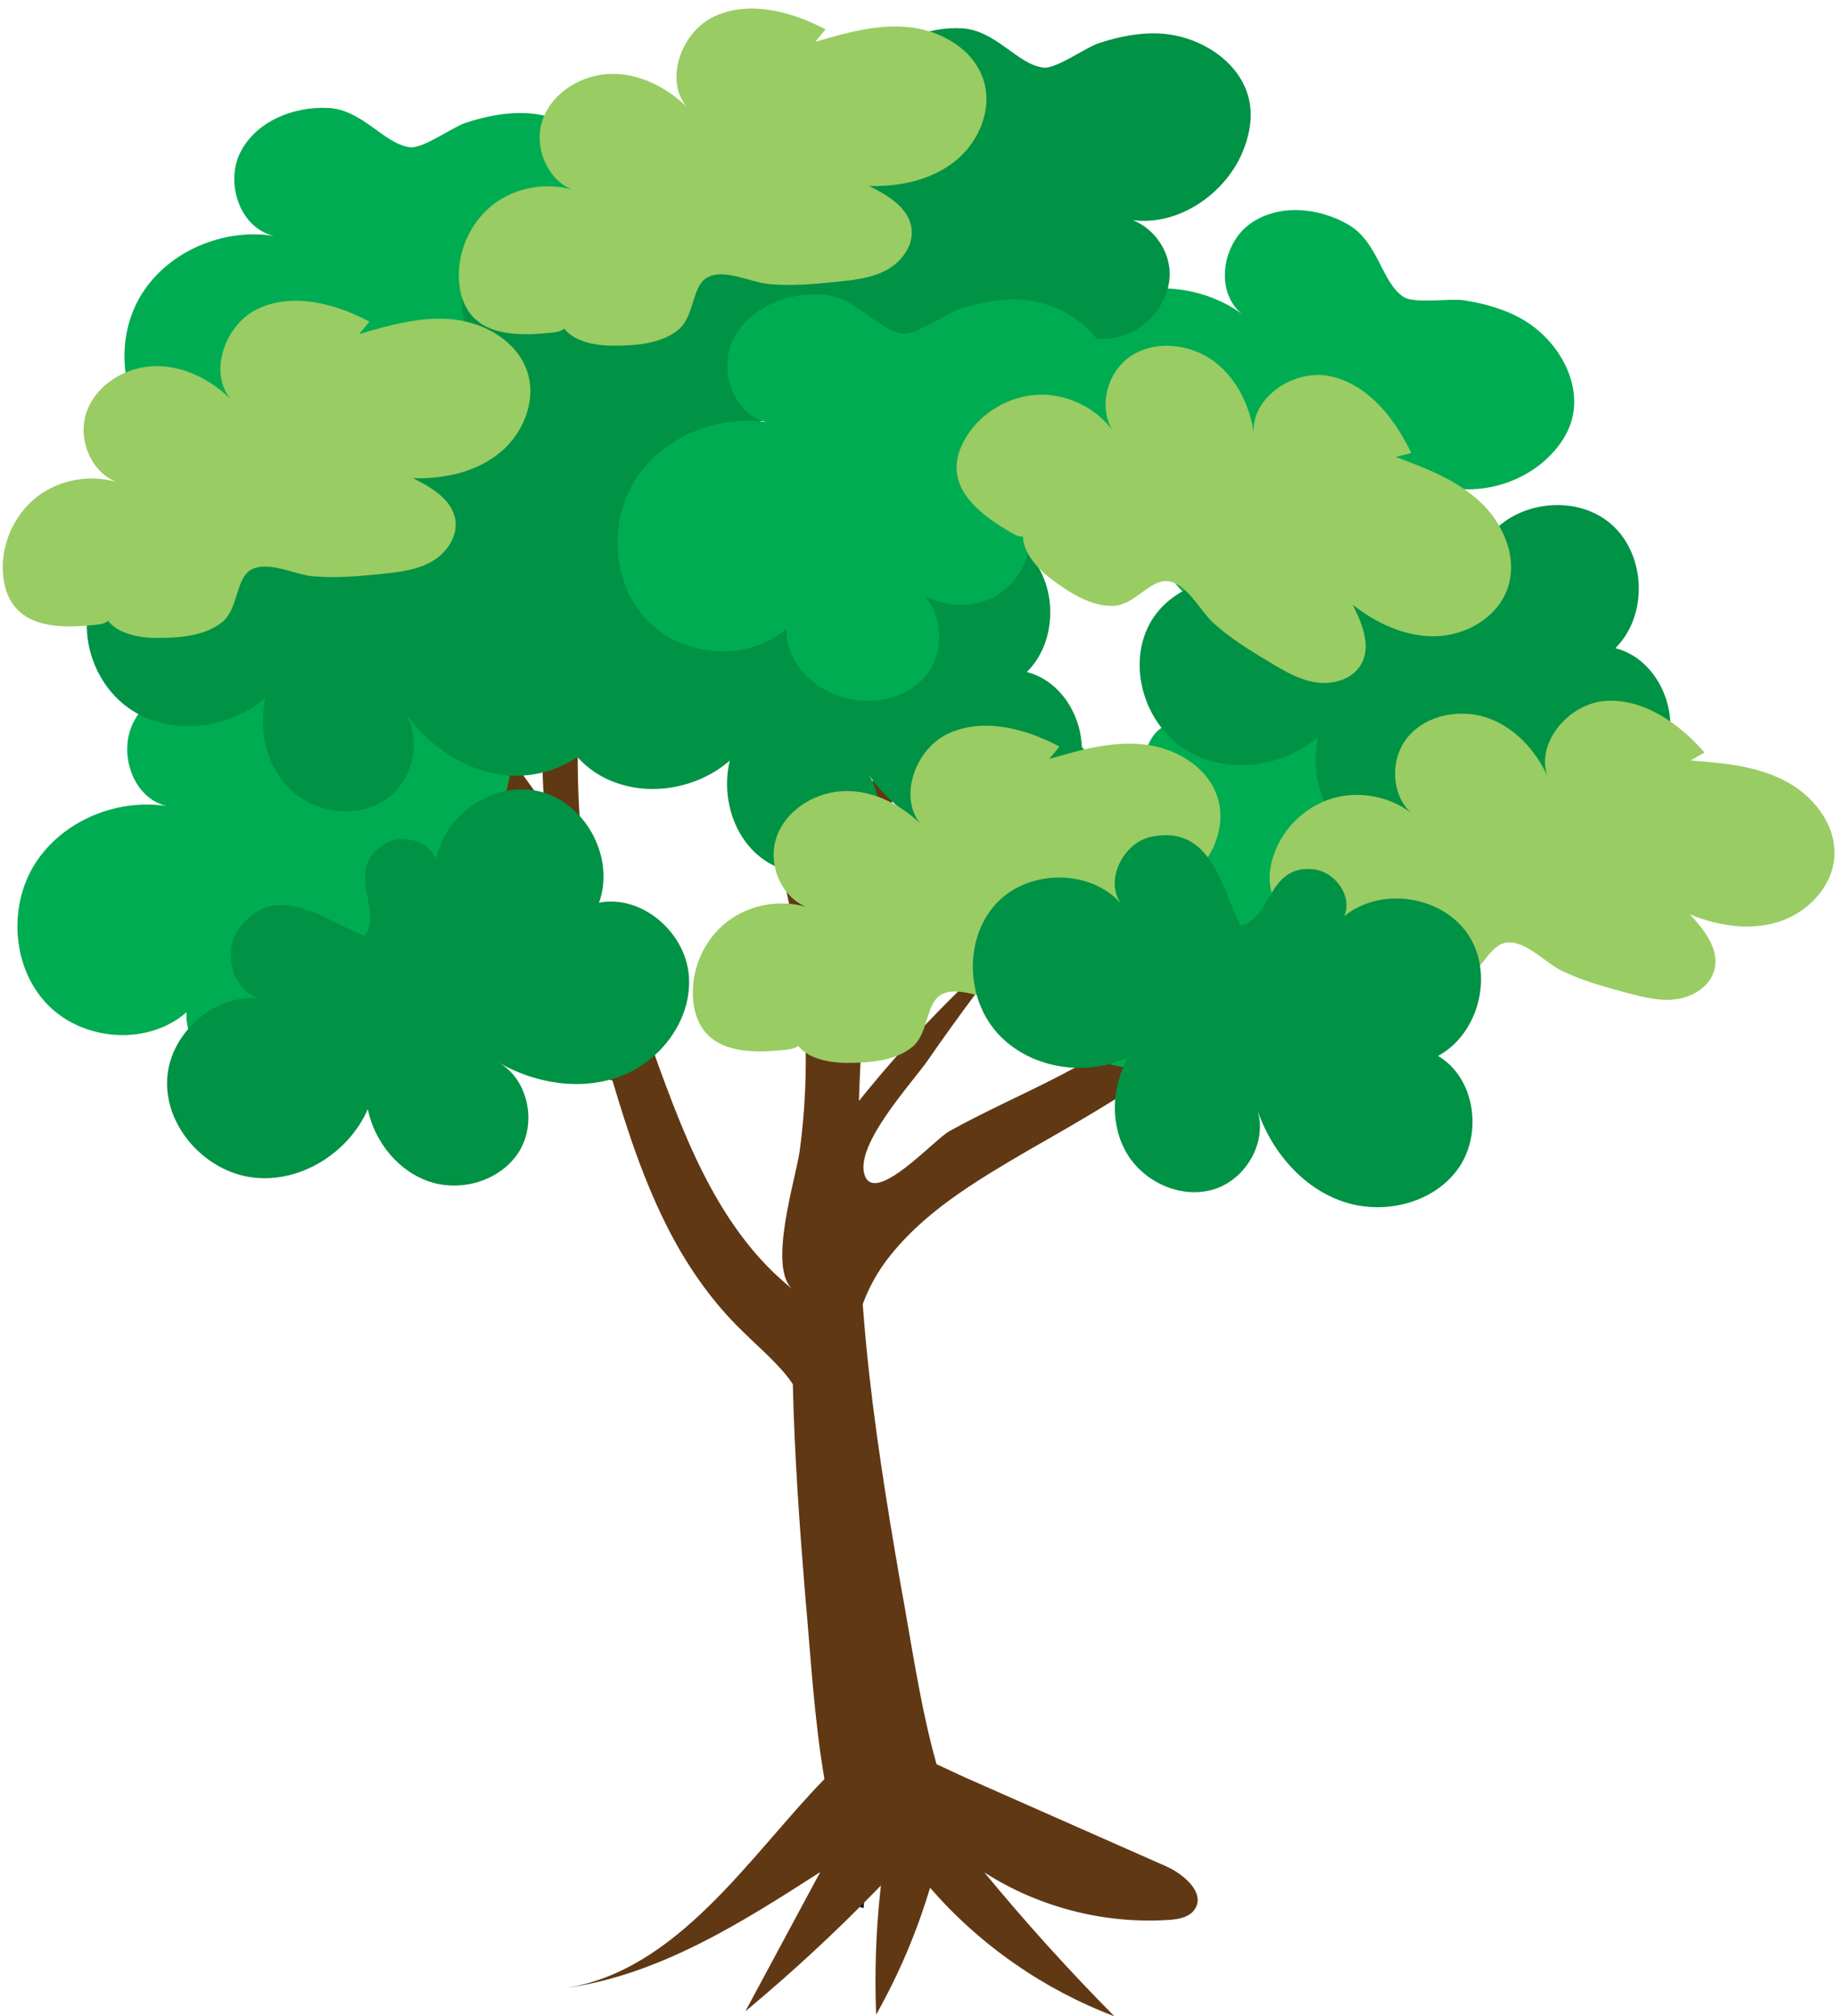 <?xml version="1.0" encoding="UTF-8" standalone="no"?><svg xmlns="http://www.w3.org/2000/svg" xmlns:xlink="http://www.w3.org/1999/xlink" data-name="Layer 22" fill="#000000" height="944.2" preserveAspectRatio="xMidYMid meet" version="1" viewBox="77.6 11.5 860.2 944.2" width="860.2" zoomAndPan="magnify"><g id="change1_1"><path d="M850.9,421.18c-10.68,7.1-23.87,9.28-36.3,11.35-25.04,3.94-50.74,4.3-75.8,6.36-12.4,1.04-24.61,2.52-36.37,4.96l-.33-2.54c-24.29,30.7-56.54,55.04-89,76.6-17.21,11.48-35.61,22.01-53.45,32.17-25.59,14.98-50.47,29.63-67.61,52.9-4.35,6.12-7.78,12.58-10.23,19.32,.44,6.09,.96,12.17,1.54,18.24,3.58,37.58,9.66,75.2,16.13,112.56,4.96,26.67,9.19,57.27,16.89,84.6,4.62,2.12,9.27,4.41,13.92,6.47,31.17,13.79,62.35,27.55,93.52,41.32,8.55,3.78,18.78,12.65,13.45,20.33-2.58,3.71-7.65,4.55-12.15,4.84-30.15,1.98-60.87-5.93-86.31-22.24,19.26,23.37,39.58,45.84,60.89,67.35-33.15-12.53-63.11-33.41-86.34-60.18-6.17,20.67-14.66,40.64-25.27,59.42-.76-19.42-.09-38.89,1.99-58.21,.08-.75,.16-1.5,.25-2.26-.57,.59-1.14,1.18-1.71,1.76-19.58,20.14-40.22,39.24-61.82,57.19,11.7-21.75,23.4-43.49,35.1-65.24-37.12,23.88-75.8,48.35-119.52,54.33,52.9-7.94,86.9-62.47,121.49-97.88-4.88-28.48-6.46-58.09-9-85.94-2.68-32.95-5.05-65.85-5.8-98.97-2.84-4.4-6.64-8.42-10.62-12.41-4.85-4.81-10.94-10.23-16.14-15.58-12.3-12.58-22.44-27.28-30.59-42.76-11.94-22.88-19.89-47.04-27.13-71.4-65.57-28.39-133.52-51.99-203.08-70.45,66.03,10.7,131.55,26.03,195.91,45.89-33.11-112.93-106.54-215.83-194.84-292.66,69.39,48.87,120.37,119.02,170.03,187.84-6.77-89.28,24.27-180.81,83.96-247.54-24.01,34.42-48.59,70.14-56.78,111.29-9.89,49.72-14.64,107.22-9.3,157.79,2.59,24.56,15.03,44.05,23.39,66.72,8.54,23.15,16.22,46.63,26.07,69.28,10.01,22.85,22.32,44.52,40.25,61.84,2.86,2.68,5.85,5.29,8.88,7.88-12.04-10.31,1.38-51.88,3.18-64.92,5.09-36.89,3.28-76.64-4.34-113.05-8.92-42.6-23.58-84.73-22.74-128.76,3.63,25.1,9.61,49.87,17.81,73.87,3.65,10.67,7.87,21.12,12.1,31.58,2.77,6.85,15.24,26.63,13.83,33.49,12.88-62.3,32.52-123.19,58.46-181.27-28.57,83.9-44.59,172.06-47.35,260.65,23.33-29.03,49.45-55.81,77.89-79.85-15.97,19.62-31.16,39.87-45.53,60.69-7.36,10.66-34.58,39.75-29.66,53.96,4.89,14.13,32.51-16.65,39.64-20.62,17.35-9.66,35.59-17.53,53.17-26.74,17.45-9.14,34.96-18.69,51.8-29.26,.26-65.53,3.52-131.02,9.77-196.21,1.62-16.37,3.73-33.58,11.95-48.21,2.74-4.84,6.2-9.25,10.33-12.89-7.64,7.93-11.87,18.35-14.04,28.97-2.19,10.62-2.58,21.5-2.71,32.42-.5,43.84,.32,87.69,2.53,131.46,.83,16.84,1.89,33.65,3.14,50.45,17.98-12.87,34.69-27.33,49.06-44.25,.85-1.03,1.68-2.05,2.51-3.09,.56-.72,1.13-1.44,1.68-2.16,23.41-30.35,37.67-67.37,57.62-100.24,10.67-17.65,23.37-34.43,39.41-47.51-15.04,14.06-26.4,31.36-35.79,49.54-14.15,27.36-24.42,56.8-38.99,84.16-2.39,4.7-4.96,9.26-7.71,13.7,39.14,.17,77.68,8.34,116.79,4.57,6.18-.73,12.33-2.12,18.05-4.84Z" fill="#603813"/></g><g id="change2_1"><path d="M482.44,902.49c-.1,.88-.2,1.76-.29,2.64-.58-.17-1.15-.36-1.71-.58,.67-.68,1.33-1.37,2-2.06Z"/></g><g id="change1_2"><path d="M293.38,342.5l-.82-.05,.13-1.33c.23,.46,.46,.92,.69,1.38Z" fill="#603813"/></g><g id="change2_2"><path d="M729.66,349.12c-.65,.85-1.31,1.69-1.97,2.53l-.32-2.41c.76-.05,1.53-.09,2.29-.12Z"/></g><g id="change3_1"><path d="M181.42,329.11c-16.22-.91-33.81,6.1-41.25,20.55s-.32,35.7,15.52,39.31c-23.58-3.59-49.19,7.06-61.83,27.28s-10.45,49.07,6.31,66.03c16.76,16.97,46.93,19.01,64.84,3.27-.85,11.32,6.76,21.95,16.43,27.89,15.14,9.3,37.15,7.98,48.62-5.6,11.47-13.57,6.87-38.4-9.9-44.28,9.39,9.17,23.74,13.38,36.3,9.58,12.57-3.81,22.43-16.04,22.35-29.17-.08-13.13-10.94-25.66-24.04-26.55,23.36,7.57,49.93-8.84,58.75-31.76,2.47-6.42,3.84-13.37,2.99-20.2-2.41-19.49-22.68-32.92-42.3-33.92-9.76-.5-19.3,1.48-28.53,4.49-6.27,2.05-20.06,12.21-26.08,11.47-12.22-1.49-22.13-17.51-38.2-18.41Z" fill="#00ac52"/></g><g id="change3_2"><path d="M709.4,116.75c-14.04-8.18-32.89-9.92-46.09-.44-13.19,9.49-16.5,31.66-4.03,42.07-19.37-13.91-47.03-16.06-67.48-3.78-20.45,12.28-31.6,38.96-24.37,61.7s33.17,38.26,56.28,32.37c-5.9,9.7-3.95,22.62,1.97,32.31,9.26,15.17,29.47,23.98,45.86,17.1,16.39-6.88,23.56-31.08,11.3-43.94,4.2,12.44,15.07,22.7,27.99,25.02,12.92,2.32,27.26-4.1,33.16-15.83,5.9-11.73,1.91-27.82-9.35-34.57,17.37,17.36,48.49,14.8,66.77-1.6,5.12-4.59,9.49-10.17,11.84-16.63,6.71-18.46-5.25-39.63-22.27-49.43-8.47-4.87-17.87-7.45-27.46-8.96-6.51-1.02-23.42,1.76-28.44-1.63-10.21-6.88-11.76-25.65-25.67-33.76Z" fill="#00ac52"/></g><g id="change3_3"><path d="M231.57,62.08c-16.22-.91-33.81,6.1-41.25,20.55s-.32,35.7,15.52,39.31c-23.58-3.59-49.19,7.06-61.83,27.28s-10.45,49.07,6.31,66.03c16.76,16.97,46.93,19.01,64.84,3.27-.85,11.32,6.76,21.95,16.43,27.89,15.14,9.3,37.15,7.98,48.62-5.6,11.47-13.57,6.87-38.4-9.9-44.28,9.39,9.17,23.74,13.38,36.3,9.58,12.57-3.81,22.43-16.04,22.35-29.17-.08-13.13-10.94-25.66-24.04-26.55,23.36,7.57,49.93-8.84,58.75-31.76,2.47-6.42,3.84-13.37,2.99-20.2-2.41-19.49-22.68-32.92-42.3-33.92-9.76-.5-19.3,1.48-28.53,4.49-6.27,2.05-20.06,12.21-26.08,11.47-12.22-1.49-22.13-17.51-38.2-18.41Z" fill="#00ac52"/></g><g id="change4_1"><path d="M183.47,235.95c-12.73,6.72-15.68,28.15-3.16,35.26-18.09-13.17-46.95-5.37-57.45,14.39-10.5,19.76-2.15,46.75,16.78,58.68,18.92,11.94,45.49,8.71,62.34-6.01-3.64,15.36,.63,32.79,12.26,43.47,11.63,10.67,30.57,13.17,43.72,4.45,13.15-8.73,17.92-28.62,8.86-41.55,11.54,16.55,29.99,28.98,50.13,30.1s41.24-10.7,47.99-29.71c6.75-19.01-4.22-43.29-23.79-48.22,15.64-15.48,14.39-44.49-2.52-58.57-16.91-14.08-45.67-10.05-58.06,8.13,1.38-10.04-9.79-18.76-19.79-17.09-21.48,3.59-12.42,27.98-25.67,34.98-13.18-14.02-26.09-41.79-51.63-28.31Z" fill="#009245"/></g><g id="change3_4"><path d="M552.42,356.01c-12.73,6.72-15.68,28.15-3.16,35.26-18.09-13.17-46.95-5.37-57.45,14.39-10.5,19.76-2.15,46.75,16.78,58.68,18.92,11.94,45.49,8.71,62.34-6.01-3.64,15.36,.63,32.79,12.26,43.47,11.63,10.67,30.57,13.17,43.72,4.45s17.92-28.62,8.86-41.55c11.54,16.55,29.99,28.98,50.13,30.1,20.14,1.13,41.24-10.7,47.99-29.71s-4.22-43.29-23.79-48.22c15.64-15.48,14.39-44.49-2.52-58.57-16.91-14.08-45.67-10.05-58.06,8.13,1.38-10.04-9.79-18.76-19.79-17.09-21.48,3.59-12.42,27.98-25.67,34.98-13.18-14.02-26.09-41.79-51.63-28.31Z" fill="#00ac52"/></g><g id="change4_2"><path d="M401,265.38c-12.73,6.72-15.68,28.15-3.16,35.26-18.09-13.17-46.95-5.37-57.45,14.39-10.5,19.76-2.15,46.75,16.78,58.68,18.92,11.94,45.49,8.71,62.34-6.01-3.64,15.36,.63,32.79,12.26,43.47,11.63,10.67,30.57,13.17,43.72,4.45,13.15-8.73,17.92-28.62,8.86-41.55,11.54,16.55,29.99,28.98,50.13,30.1s41.24-10.7,47.99-29.71c6.75-19.01-4.22-43.29-23.79-48.22,15.64-15.48,14.39-44.49-2.52-58.57-16.91-14.08-45.67-10.05-58.06,8.13,1.38-10.04-9.79-18.76-19.79-17.09-21.48,3.59-12.42,27.98-25.67,34.98-13.18-14.02-26.09-41.79-51.63-28.31Z" fill="#009245"/></g><g id="change4_3"><path d="M676.74,254.2c-12.73,6.72-15.68,28.15-3.16,35.26-18.09-13.17-46.95-5.37-57.45,14.39-10.5,19.76-2.15,46.75,16.78,58.68,18.92,11.94,45.49,8.71,62.34-6.01-3.64,15.36,.63,32.79,12.26,43.47,11.63,10.67,30.57,13.17,43.72,4.45,13.15-8.73,17.92-28.62,8.86-41.55,11.54,16.55,29.99,28.98,50.13,30.1s41.24-10.7,47.99-29.71-4.22-43.29-23.79-48.22c15.64-15.48,14.39-44.49-2.52-58.57-16.91-14.08-45.67-10.05-58.06,8.13,1.38-10.04-9.79-18.76-19.79-17.09-21.48,3.59-12.42,27.98-25.67,34.98-13.18-14.02-26.09-41.79-51.63-28.31Z" fill="#009245"/></g><g id="change4_4"><path d="M338.27,119.96c-16.22-.91-33.81,6.1-41.25,20.55s-.32,35.7,15.52,39.31c-23.58-3.59-49.19,7.06-61.83,27.28s-10.45,49.07,6.31,66.03c16.76,16.97,46.93,19.01,64.84,3.27-.85,11.32,6.76,21.95,16.43,27.89,15.14,9.3,37.15,7.98,48.62-5.6,11.47-13.57,6.87-38.4-9.9-44.28,9.39,9.17,23.74,13.38,36.3,9.58,12.57-3.81,22.43-16.04,22.35-29.17-.08-13.13-10.94-25.66-24.04-26.55,23.36,7.57,49.93-8.84,58.75-31.76,2.47-6.42,3.84-13.37,2.99-20.2-2.41-19.49-22.68-32.92-42.3-33.92-9.76-.5-19.3,1.48-28.53,4.49-6.27,2.05-20.06,12.21-26.08,11.47-12.22-1.49-22.13-17.51-38.2-18.41Z" fill="#009245"/></g><g id="change4_5"><path d="M528.23,24.77c-16.22-.91-33.81,6.1-41.25,20.55s-.32,35.7,15.52,39.31c-23.58-3.59-49.19,7.06-61.83,27.28s-10.45,49.07,6.31,66.03c16.76,16.97,46.93,19.01,64.84,3.27-.85,11.32,6.76,21.95,16.43,27.89,15.14,9.3,37.15,7.98,48.62-5.6,11.47-13.57,6.87-38.4-9.9-44.28,9.39,9.17,23.74,13.38,36.3,9.58,12.57-3.81,22.43-16.04,22.35-29.17s-10.94-25.66-24.04-26.55c23.36,7.57,49.93-8.84,58.75-31.76,2.47-6.42,3.84-13.37,2.99-20.2-2.41-19.49-22.68-32.92-42.3-33.92-9.76-.5-19.3,1.48-28.53,4.49-6.27,2.05-20.06,12.21-26.08,11.47-12.22-1.49-22.13-17.51-38.2-18.41Z" fill="#009245"/></g><g id="change3_5"><path d="M462.6,149.39c-16.22-.91-33.81,6.1-41.25,20.55s-.32,35.7,15.52,39.31c-23.58-3.59-49.19,7.06-61.83,27.28s-10.45,49.07,6.31,66.03c16.76,16.97,46.93,19.01,64.84,3.27-.85,11.32,6.76,21.95,16.43,27.89,15.14,9.3,37.15,7.98,48.62-5.6,11.47-13.57,6.87-38.4-9.9-44.28,9.39,9.17,23.74,13.38,36.3,9.58,12.57-3.81,22.43-16.04,22.35-29.17s-10.94-25.66-24.04-26.55c23.36,7.57,49.93-8.84,58.75-31.76,2.47-6.42,3.84-13.37,2.99-20.2-2.41-19.49-22.68-32.92-42.3-33.92-9.76-.5-19.3,1.48-28.53,4.49-6.27,2.05-20.06,12.21-26.08,11.47-12.22-1.49-22.13-17.51-38.2-18.41Z" fill="#00ac52"/></g><g id="change5_1"><path d="M256.14,280.31c7.99-.81,16.23-1.69,23.27-5.55s12.65-11.52,11.57-19.48c-1.3-9.67-11.12-15.47-19.85-19.82,14.25,.39,29.11-2.72,40.26-11.61,11.15-8.89,17.66-24.35,13.35-37.95-4.54-14.32-19.7-23.17-34.64-24.78s-29.83,2.58-44.24,6.85c1.61-1.95,3.22-3.9,4.84-5.85-16.07-8.47-35.74-13.71-52.2-6.03s-24.35,32.79-10.57,44.63c-9.53-10.28-22.82-17.7-36.84-17.76-14.02-.06-28.37,8.36-32.97,21.6-4.6,13.25,2.97,30.13,16.58,33.51-13.15-4.86-28.74-2.46-39.81,6.15-11.07,8.6-17.25,23.11-15.79,37.06,.51,4.86,1.94,9.73,4.88,13.63,8.33,11.07,24.77,10.68,38.55,9.21,2.43-.26,5.18-.71,6.5-2.76s-.89-5.64-2.99-4.39c1.67,10.17,14.68,13.3,24.99,13.3,10.07,0,22.52-.75,30.7-7.45,7.5-6.15,6.27-19.79,13.07-24.21,7.63-4.96,20.74,1.94,29.23,2.76,10.64,1.03,21.52,.01,32.11-1.06Z" fill="#99cc63"/></g><g id="change5_2"><path d="M469.82,143.45c7.99-.81,16.23-1.69,23.27-5.55s12.65-11.52,11.57-19.48c-1.3-9.67-11.12-15.47-19.85-19.82,14.25,.39,29.11-2.72,40.26-11.61,11.15-8.89,17.66-24.35,13.35-37.95-4.54-14.32-19.7-23.17-34.64-24.78s-29.83,2.58-44.24,6.85c1.61-1.95,3.22-3.9,4.84-5.85-16.07-8.47-35.74-13.71-52.2-6.03s-24.35,32.79-10.57,44.63c-9.53-10.28-22.82-17.7-36.84-17.76-14.02-.06-28.37,8.36-32.97,21.6-4.6,13.25,2.97,30.13,16.58,33.51-13.15-4.86-28.74-2.46-39.81,6.15-11.07,8.6-17.25,23.11-15.79,37.06,.51,4.86,1.94,9.73,4.88,13.63,8.33,11.07,24.77,10.68,38.55,9.21,2.43-.26,5.18-.71,6.5-2.76s-.89-5.64-2.99-4.39c1.67,10.17,14.68,13.3,24.99,13.3,10.07,0,22.52-.75,30.7-7.45,7.5-6.15,6.27-19.79,13.07-24.21,7.63-4.96,20.74,1.94,29.23,2.76,10.64,1.03,21.52,.01,32.11-1.06Z" fill="#99cc63"/></g><g id="change5_3"><path d="M579.44,479.32c7.99-.81,16.23-1.69,23.27-5.55,7.04-3.86,12.65-11.52,11.57-19.48-1.3-9.67-11.12-15.47-19.85-19.82,14.25,.39,29.11-2.72,40.26-11.61,11.15-8.89,17.66-24.35,13.35-37.95-4.54-14.32-19.7-23.17-34.64-24.78s-29.83,2.58-44.24,6.85c1.61-1.95,3.22-3.9,4.84-5.85-16.07-8.47-35.74-13.71-52.2-6.03-16.46,7.68-24.35,32.79-10.57,44.63-9.53-10.28-22.82-17.7-36.84-17.76-14.02-.06-28.37,8.36-32.97,21.6-4.6,13.25,2.97,30.13,16.58,33.51-13.15-4.86-28.74-2.46-39.81,6.15-11.07,8.6-17.25,23.11-15.79,37.06,.51,4.86,1.94,9.73,4.88,13.63,8.33,11.07,24.77,10.68,38.55,9.21,2.43-.26,5.18-.71,6.5-2.76s-.89-5.64-2.99-4.39c1.67,10.17,14.68,13.3,24.99,13.3,10.07,0,22.52-.75,30.7-7.45,7.5-6.15,6.27-19.79,13.07-24.21,7.63-4.96,20.74,1.94,29.23,2.76,10.64,1.03,21.52,.01,32.11-1.06Z" fill="#99cc63"/></g><g id="change5_4"><path d="M839.46,476.38c7.76,2.08,15.77,4.17,23.73,3.05s15.91-6.29,17.72-14.12c2.21-9.5-4.92-18.4-11.54-25.57,13.19,5.41,28.19,7.77,41.76,3.4s25.14-16.52,25.92-30.76c.82-15-10.22-28.64-23.62-35.45-13.4-6.8-28.81-8.15-43.8-9.26,2.2-1.25,4.4-2.51,6.6-3.76-12.03-13.61-28.57-25.48-46.68-24.12-18.11,1.36-34.38,22.04-25.69,37.99-5.27-12.99-15.07-24.63-28.16-29.65s-29.49-2.23-38.49,8.53c-9,10.76-7.89,29.23,3.64,37.21-10.58-9.2-26.01-12.47-39.41-8.35-13.4,4.13-24.32,15.51-27.89,29.07-1.24,4.73-1.63,9.79-.27,14.48,3.87,13.3,19.39,18.76,32.79,22.26,2.36,.62,5.1,1.17,7.06-.28s1.16-5.59-1.24-5.16c-2.04,10.1,9.02,17.63,18.66,21.29,9.42,3.57,21.33,7.27,31.35,3.9,9.19-3.09,12.87-16.29,20.8-18.01,8.89-1.93,18.71,9.16,26.36,12.93,9.58,4.73,20.12,7.63,30.4,10.38Z" fill="#99cc63"/></g><g id="change5_5"><path d="M672.52,321.67c6.89,4.13,14.02,8.35,21.97,9.47,7.95,1.11,17.02-1.67,20.92-8.69,4.74-8.53,.34-19.05-4.06-27.76,11.19,8.83,24.96,15.23,39.21,14.77,14.25-.46,28.72-8.96,33.39-22.43,4.92-14.2-1.94-30.35-12.95-40.58s-25.45-15.77-39.56-20.96c2.46-.6,4.92-1.2,7.38-1.8-7.81-16.4-20.45-32.36-38.24-36.04s-39.12,11.72-35.16,29.45c-1.49-13.94-7.71-27.83-18.91-36.26-11.21-8.43-27.74-10.26-39.35-2.4s-15.63,25.93-6.75,36.78c-7.63-11.76-21.57-19.15-35.59-18.87-14.02,.28-27.65,8.21-34.81,20.26-2.5,4.2-4.26,8.96-4.24,13.84,.06,13.86,13.47,23.37,25.4,30.43,2.1,1.24,4.58,2.53,6.86,1.67s2.66-5.05,.23-5.3c-4.74,9.15,3.82,19.44,12.08,25.6,8.07,6.03,18.5,12.87,29.07,12.38,9.69-.44,16.86-12.12,24.96-11.59,9.08,.59,15.47,13.96,21.78,19.68,7.91,7.19,17.24,12.88,26.37,18.35Z" fill="#99cc63"/></g><g id="change4_6"><path d="M189.64,446.26c-8.66,11.5-2.21,32.15,12.14,33.26-21.97-4.22-44.77,15.12-45.87,37.47-1.09,22.35,17.94,43.22,40.15,45.97,22.21,2.75,44.87-11.47,53.86-31.96,3.24,15.45,14.52,29.41,29.59,34.12,15.07,4.71,33.27-1.08,41.46-14.58,8.19-13.5,4.04-33.53-9.66-41.37,17.49,10.06,39.47,13.47,58.18,5.92,18.71-7.55,32.77-27.23,30.79-47.31s-22.24-37.38-42.04-33.52c7.57-20.66-5.91-46.39-27.2-51.94-21.29-5.55-45.61,10.33-49.09,32.06-3.02-9.67-16.84-12.81-25.18-7.05-17.91,12.39,.66,30.6-8.35,42.58-17.89-7.08-41.39-26.72-58.77-3.65Z" fill="#009245"/></g><g id="change4_7"><path d="M617.1,403.35c-14.11,2.88-22.95,22.62-12.93,32.96-13.67-17.72-43.56-18.33-59.18-2.31-15.62,16.02-15.18,44.26-.37,61.03s41.22,21.13,61.52,11.73c-7.81,13.72-8.6,31.65-.44,45.16,8.16,13.51,25.64,21.23,40.72,16.54,15.07-4.69,25.23-22.44,20.17-37.39,6.44,19.12,20.64,36.23,39.66,42.97,19.02,6.74,42.58,1.31,54.4-15.05,11.82-16.35,8.1-42.74-9.3-52.96,19.35-10.47,26.3-38.67,14.03-56.93-12.28-18.26-41.01-22.47-58.01-8.5,4.14-9.25-4.13-20.75-14.19-21.95-21.63-2.58-19.78,23.36-34.46,26.37-8.71-17.16-13.31-47.43-41.61-41.66Z" fill="#009245"/></g></svg>